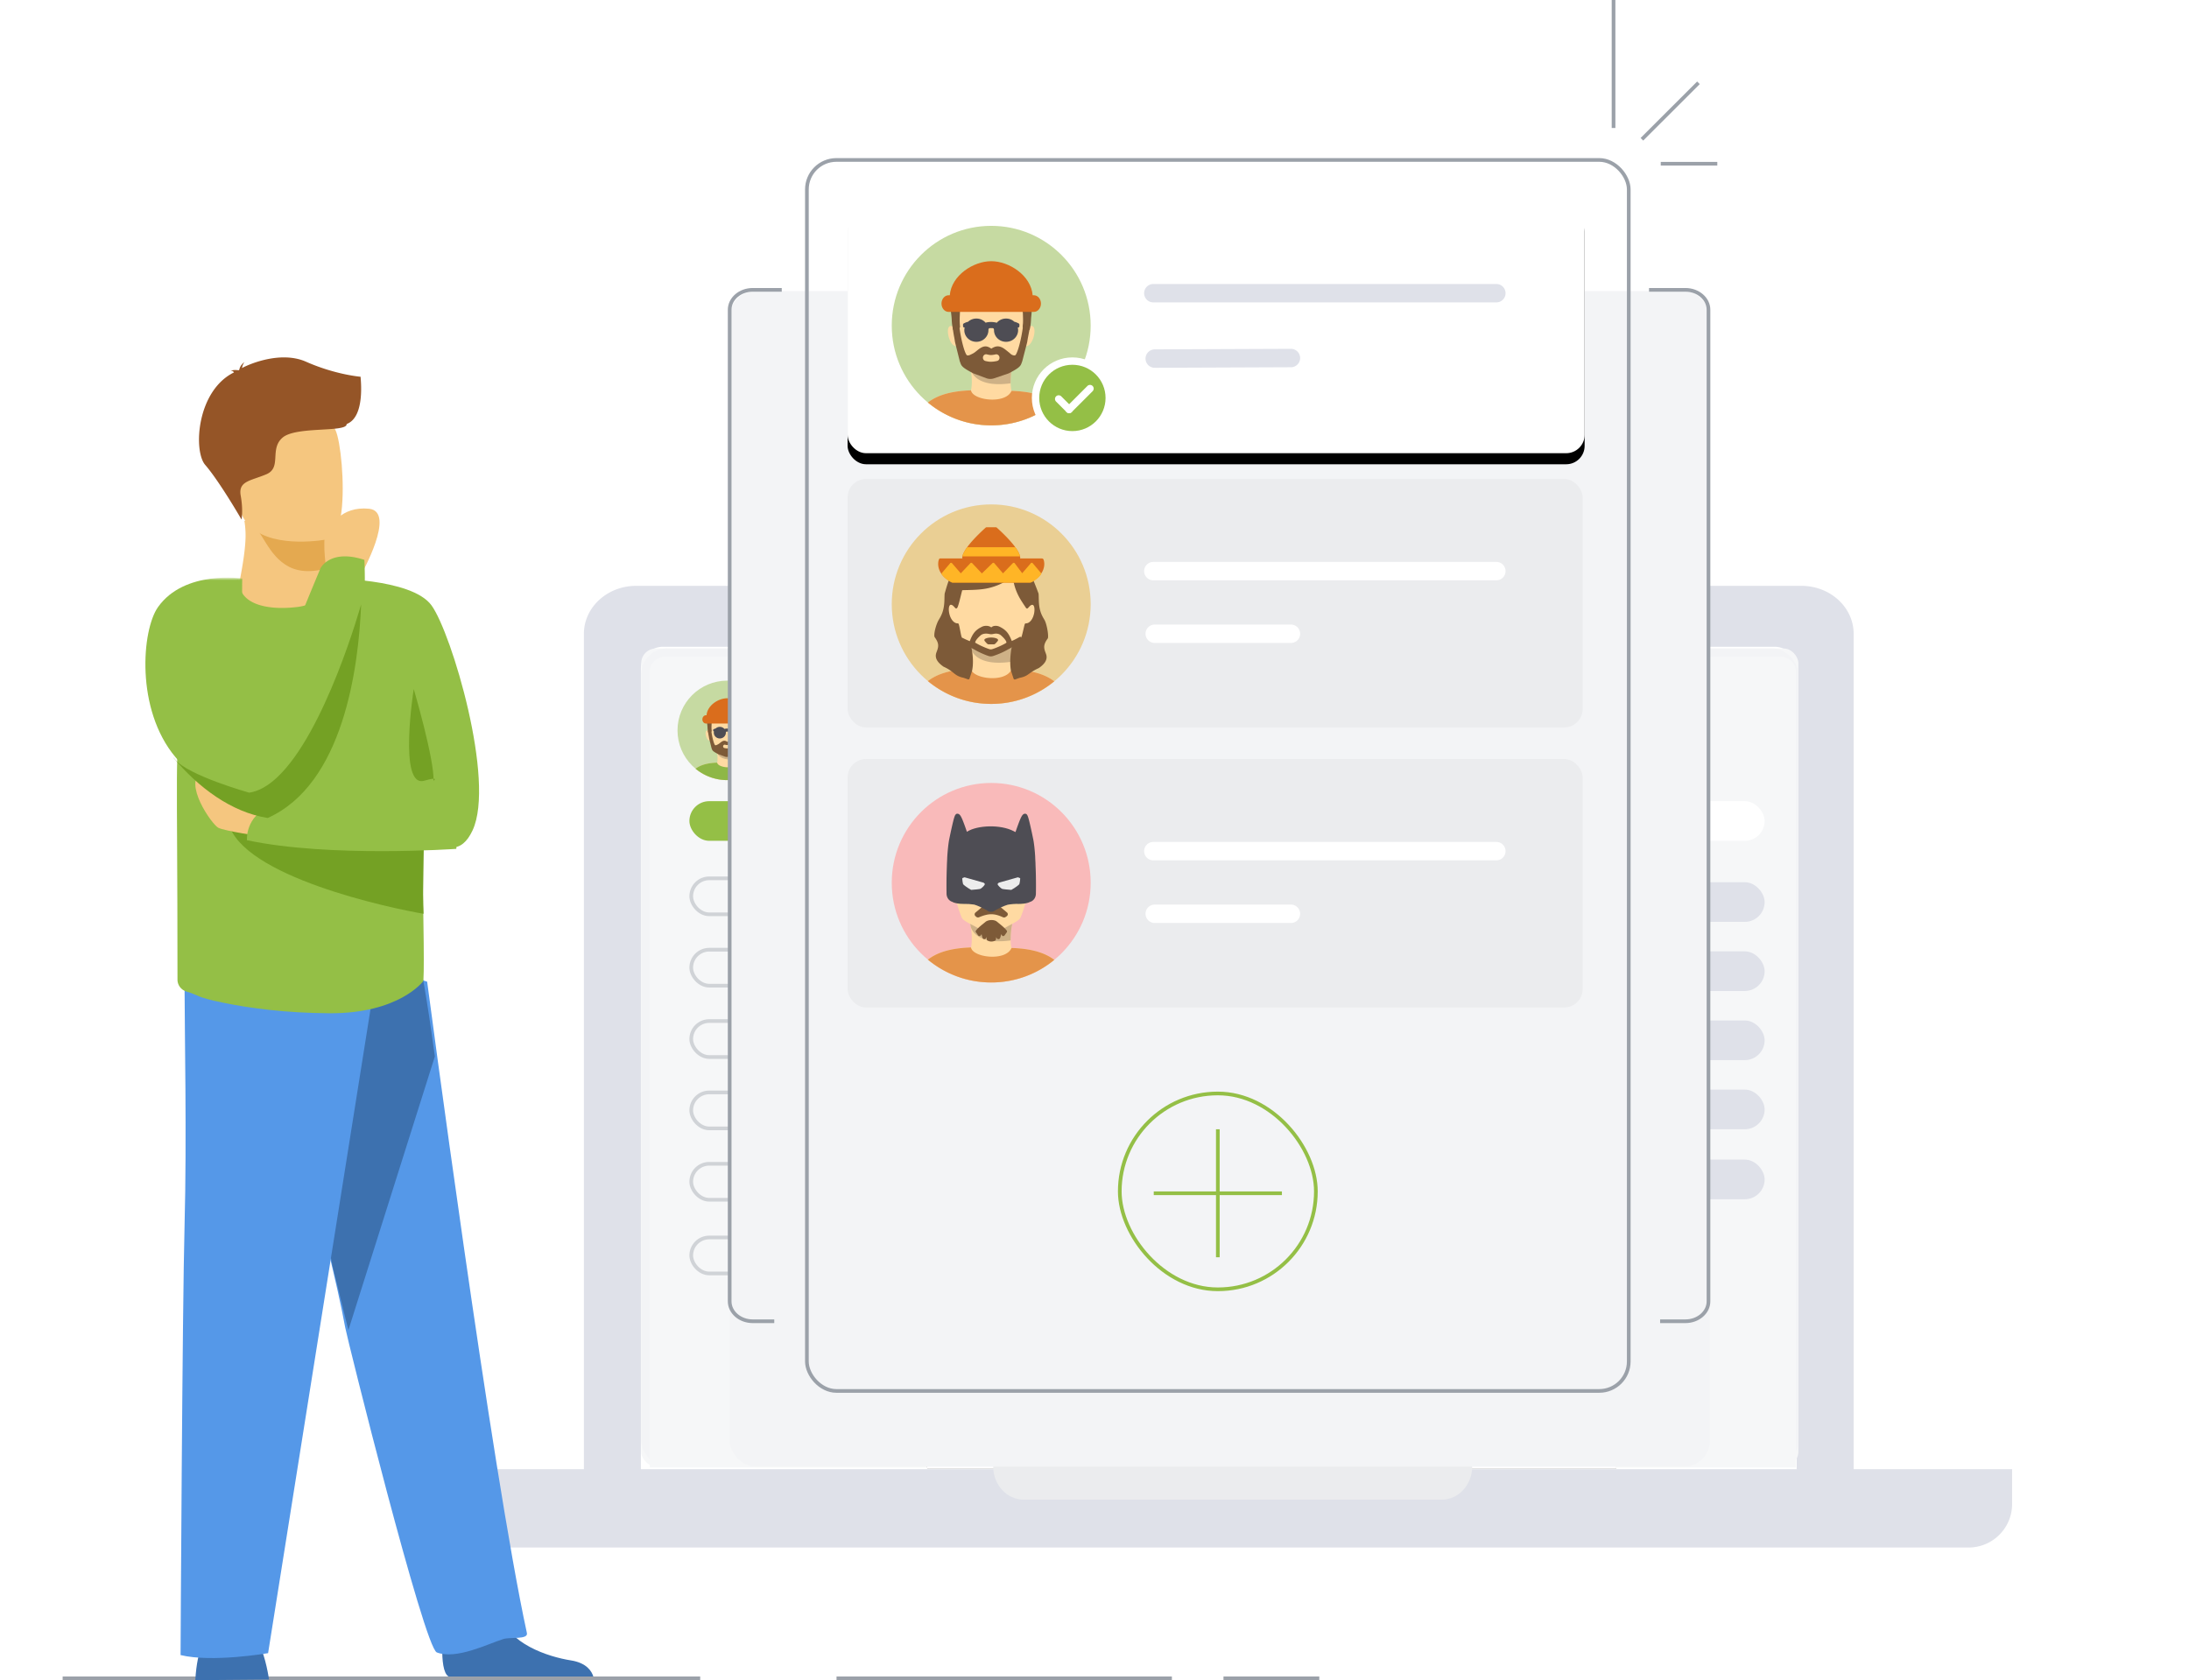 <svg xmlns="http://www.w3.org/2000/svg" xmlns:xlink="http://www.w3.org/1999/xlink" width="594" height="456"><defs><filter id="c" width="117.1%" height="117%" x="-8.6%" y="-7.4%"><feOffset dy="2" in="SourceAlpha" result="shadowOffsetOuter1"/><feGaussianBlur in="shadowOffsetOuter1" result="shadowBlurOuter1" stdDeviation="5"/><feColorMatrix in="shadowBlurOuter1" values="0 0 0 0 0.051 0 0 0 0 0.098 0 0 0 0 0.169 0 0 0 0.15 0"/></filter><filter id="e" width="124%" height="170.6%" x="-12%" y="-30.9%"><feOffset dy="3" in="SourceAlpha" result="shadowOffsetOuter1"/><feGaussianBlur in="shadowOffsetOuter1" result="shadowBlurOuter1" stdDeviation="7.5"/><feColorMatrix in="shadowBlurOuter1" values="0 0 0 0 0.051 0 0 0 0 0.098 0 0 0 0 0.169 0 0 0 0.15 0"/></filter><path id="a" d="M4 0h303a4 4 0 0 1 4 4v216H0V4a4 4 0 0 1 4-4"/><path id="d" d="M79.28 32.28h179a4 4 0 0 1 4 4v184h-187v-184a4 4 0 0 1 4-4"/><mask id="b" fill="#fff"><use xlink:href="#a" fill-rule="evenodd"/></mask><mask id="h" fill="#fff"><path fill-rule="evenodd" d="M0 0h42v65H0z"/></mask><rect id="g" width="200" height="68" rx="5"/></defs><g fill="none" fill-rule="evenodd"><g transform="translate(123 159)"><path fill="#dfe1e9" d="M365.82 0C373.652 0 380 5.828 380 13.018v226.724h43v9.448c0 6.523-5.29 11.81-11.816 11.81H11.816C5.29 261 0 255.713 0 249.19v-9.448h35.447V13.018C35.447 5.828 41.795 0 49.626 0H77v16.533H56.91a6 6 0 0 0-6 6v217.21h313.627V22.532a6 6 0 0 0-6-6H337V0z"/><rect width="314" height="222" x="51" y="17" fill="#f6f7f8" rx="4"/><rect width="314" height="222" x="51" y="17" fill="#f3f4f6" rx="7"/><g transform="translate(53.318 19.268)"><use xlink:href="#a" fill="#f6f7f8"/><g mask="url(#b)"><use xlink:href="#d" fill="#000" filter="url(#c)"/><use xlink:href="#d" fill="#fff"/></g></g><path stroke="#9ba1a9" d="M137.906 61.2H159.5M169.093 61.2h21.595M200.28 61.2h21.596M232.543 61.2h21.595"/><rect width="180.67" height="15.064" x="133.975" y="70.273" fill="#fff" rx="7"/><path stroke="#afb6bf" stroke-linecap="round" stroke-width="5" d="M146.444 77.91h41.84M202.366 77.91h81.63"/><rect width="180.67" height="15.064" x="133.975" y="139.137" fill="#f6f7f8" rx="7"/><path stroke="#dfe1e9" stroke-linecap="round" stroke-width="5" d="M146.444 146.774h41.84M202.366 146.774h81.63"/><rect width="180.67" height="15.064" x="133.975" y="173.569" fill="#f6f7f8" rx="7"/><path stroke="#dfe1e9" stroke-linecap="round" stroke-width="5" d="M146.444 181.206h41.84M202.366 181.206h81.63"/><rect width="180.67" height="15.064" x="133.975" y="190.785" fill="#f6f7f8" rx="7"/><path stroke="#dfe1e9" stroke-linecap="round" stroke-width="5" d="M146.444 198.422h41.84M202.366 198.422h47.216"/><rect width="180.67" height="15.064" x="133.975" y="156.353" fill="#fff" rx="7"/><path stroke="#afb6bf" stroke-linecap="round" stroke-width="5" d="M146.444 163.99h41.84M202.366 163.99h69.8"/><rect width="180.67" height="15.064" x="133.975" y="87.489" fill="#fff" rx="7"/><path stroke="#afb6bf" stroke-linecap="round" stroke-width="5" d="M146.444 95.126h31.085M202.366 95.126h45.066"/><rect width="180.67" height="15.064" x="133.975" y="104.705" fill="#f6f7f8" rx="7"/><path stroke="#dfe1e9" stroke-linecap="round" stroke-width="5" d="M146.444 112.342h31.085M202.366 112.342h60.121"/><rect width="180.67" height="15.064" x="133.975" y="121.921" fill="#fff" rx="7"/><path stroke="#afb6bf" stroke-linecap="round" stroke-width="5" d="M146.444 129.558h31.085M202.366 129.558h45.066"/><path d="M303.432 72.122h10.5v10.5h-10.5z"/><path fill="#eb3757" fill-rule="nonzero" d="M310.65 74.03a2.125 2.125 0 0 0-1.968 1.29 2.122 2.122 0 0 0-1.969-1.29 1.96 1.96 0 0 0-1.392.562 2 2 0 0 0-.428.635 2 2 0 0 0-.149.75c0 1.582 1.098 3.065 3.032 4.448a1.555 1.555 0 0 0 1.811 0c1.934-1.383 3.032-2.866 3.032-4.449 0-.257-.052-.512-.149-.75a1.96 1.96 0 0 0-1.067-1.054 2 2 0 0 0-.753-.142"/><path d="M303.432 106.554h10.5v10.5h-10.5z"/><path fill="#ffb526" d="M307.834 108.52a.98.98 0 0 1 1.695 0l.71 1.208a.33.33 0 0 0 .215.154l1.365.3a.984.984 0 0 1 .525 1.615l-.929 1.048a.33.33 0 0 0-.084.249l.14 1.395a.987.987 0 0 1-1.377.997l-1.282-.561a.33.33 0 0 0-.261 0l-1.282.561a.987.987 0 0 1-1.377-.999l.14-1.392a.33.33 0 0 0-.085-.251l-.928-1.047a.984.984 0 0 1 .525-1.615l1.366-.3a.33.33 0 0 0 .215-.155z"/><path d="M303.432 158.202h10.5v10.5h-10.5z"/><path fill="#82af32" d="M305.628 161.212c1.274-1.274 4.201-3.047 7.519.018-1.875.36-2.205 2.747-3.48 4.021s-3.053 1.563-4.328.289-.986-3.053.289-4.328"/><path fill="#a2c95d" d="M308.725 161.42c.993-.49 2.694-.376 2.82-.294 0 0-1.668.292-2.504.911-.24.179-.361.299-.577.507-.326.314-.49.508-.775.86-.2.247-.307.392-.49.653-.103.147-.17.248-.257.38l-.364.557-.466.715-1.121 1.483c-.123.19-.392.232-.58.11-.189-.124-.258-.386-.134-.575l1.121-1.483.466-.715.689-1.056s.794-1.125 1.494-1.633c.252-.183.398-.283.678-.42"/><rect width="52.771" height="9.76" x="64.573" y="79.381" stroke="#d0d3d7" rx="4.88"/><path fill="#c6daa2" d="M74.346 52.724c7.456 0 13.5-6.044 13.5-13.5s-6.044-13.5-13.5-13.5-13.5 6.044-13.5 13.5 6.044 13.5 13.5 13.5"/><path fill="#ffdaa2" d="M69.688 42.004c-1.151.188-1.806-3.372-.497-2.623-.058-.37-.057-.18-.078-.54-.104-1.288.321-4.089 1.346-4.983 1.115-1.415 2.11-1.499 3.48-1.503h.79c1.37.004 2.365.088 3.48 1.503 1.025.894 1.45 3.695 1.347 4.983q-.015.242-.041.49l-.006.05c1.309-.75.622 2.81-.528 2.623l.003-.013c-.182.66-.369 1.213-.498 1.55-.037.08-.063.152-.087.217l-.012.033-.011.031-.012.03c-.117.29-.307.511-1.665 1.203-.803.47-1.659.782-2.106.929a.94.94 0 0 1-.518.022 12 12 0 0 1-2.106-.95c-1.31-.669-1.533-.897-1.652-1.173l-.012-.03-.013-.03c-.031-.084-.06-.174-.11-.283a18 18 0 0 1-.494-1.536"/><path fill="#ffdaa2" d="M77.203 44.798c-.153.639-.362 2.102-.1 3.267l-.002-.012c2.74.094 4.539.654 5.806 1.61a13.44 13.44 0 0 1-8.56 3.061c-3.267 0-6.262-1.16-8.597-3.09 1.27-.981 3.08-1.555 5.854-1.65.238-1.15.035-2.562-.115-3.187q.216.118.492.26c.803.47 1.66.806 2.107.954.17.042.347.033.517-.023a11.4 11.4 0 0 0 2.106-.932q.277-.141.492-.258"/><path fill="#ceb186" d="M76.711 45.055c-.803.47-1.659.782-2.106.929a.94.94 0 0 1-.517.022 12 12 0 0 1-2.107-.95q-.276-.142-.492-.259.042.175.086.42c.344 1.082 1.722 2.322 5.404 1.815 0-1 .104-1.737.224-2.234q-.215.117-.492.257"/><path fill="#8eb746" d="M71.604 47.984c.211 1.365 4.711 1.927 5.5.069 2.736.094 4.536.654 5.803 1.61a13.44 13.44 0 0 1-8.56 3.061c-3.267 0-6.262-1.16-8.596-3.09 1.269-.981 3.08-1.555 5.853-1.65"/><path fill="#7d5a38" d="M68.86 37.19c-.376-3.968 4.006-6.588 6.977-4.862l-.032-.019-.034-.018.02-.005c1.649-.477 3.61.923 4.008 4.32l.02.192c.032.315.022.645-.022 1.036l-.03.299a7 7 0 0 0-.017.267l-.009.164a7 7 0 0 1-.063.64l-.04.235-.05.257a.17.17 0 0 1-.231.124l-.635-.265a.17.17 0 0 1-.103-.17l.023-.279.015-.233.004-.105.006-.198v-.098l-.002-.201-.024-.753c-.008-.208-.175-.469-.42-.693l-.081-.077a6 6 0 0 1-.27-.28l-.065-.072-.137-.156-.45-.533-.027.03c-.663.707-1.86 1.127-3.398 1.309l-.202.022c-.402.041-.77-.036-1.354-.239l-.308-.108-.23-.078-.101-.032-.185-.054a2.1 2.1 0 0 0-.598-.083c-.272.001-.507.09-.643.24q-.04.044-.045.146l-.056 1.272-.004.34.002.195.003.1.012.218.008.121.022.279a.17.17 0 0 1-.103.17l-.634.265a.17.17 0 0 1-.23-.123l-.072-.376a7 7 0 0 1-.09-.914l-.005-.078-.017-.234-.018-.176z"/><path fill="#7d5a38" d="m78.86 38.999.038.008.443.153c.143.049.242.147.236.303l-.002.044-.007.075-.021.138-.239 1.252-.045.263-.023.158-.029.136-.638 2.467a1 1 0 0 1-.048.142l-.012.03-.057.158-.038.099c-.07.168-.18.314-.388.481l-.124.094a5 5 0 0 1-.227.151l-.182.11-.101.06-.224.125-.393.21a1 1 0 0 1-.118.052l-1.929.65c-.344.117-.716.111-1.057-.016l-1.77-.66-.268-.143-.238-.13-.258-.147-.047-.028-.171-.106c-.426-.272-.604-.467-.703-.705l-.014-.034-.12-.323-.02-.069-.616-2.475-.03-.141-.028-.194-.038-.22-.059-.31-.037-.21-.038-.229-.052-.34-.038-.282-.014-.126c-.013-.158.087-.26.232-.31l.43-.145a.17.17 0 0 1 .221.142q.018.164.04.333l.047.339.026.17.058.342.062.338.068.333.072.323.037.157.076.303.077.284c.144.503.293.897.422 1.087q.046.065.094.08c.111.034.247.013.432-.075l.211-.1.164-.083.083-.049.145-.097.05-.037.37-.294c.767-.608 1.216-.593 1.827-.166l.075-.048c.595-.366 1.094-.377 1.787.137l.1.077.446.355.25.216.048.038q.042.03.087.051c.185.088.32.109.431.075a.2.2 0 0 0 .093-.08c.119-.175.254-.522.388-.964l.08-.277.039-.146.077-.304.075-.319.036-.163.069-.333.064-.338q.03-.17.058-.34l.05-.338.044-.332.019-.163a.17.17 0 0 1 .146-.15zm-5.113 4.117a.42.42 0 0 0-.487.258c-.11.26.025.573.293.636.274.066.513.107.745.107.224 0 .576-.044.855-.111.308-.075.399-.446.244-.69a.44.44 0 0 0-.482-.192 3 3 0 0 1-.617.083c-.12 0-.275-.023-.55-.09"/><path fill="#4e4d54" d="M76.361 38.268c.427 0 .828.158 1.099.418l.278.089.145.061q.076.035.135.066l.067.037.017.011.032.03q.037.046.037.106v.225a.17.17 0 0 1-.168.17l-.05-.001q.03.122.04.242l.004.12c0 .872-.734 1.576-1.636 1.576s-1.636-.704-1.636-1.575a.5.5 0 0 0-.03-.176c-.022-.062-.106-.106-.225-.106h-.248c-.118 0-.203.044-.225.107a.5.5 0 0 0-.03.175c0 .871-.734 1.575-1.636 1.575s-1.635-.704-1.635-1.575q0-.122.019-.24l.024-.123h-.049a.17.17 0 0 1-.164-.13l-.005-.039v-.225c0-.059.03-.113.082-.144l.13-.07.137-.062.085-.035.246-.071a1.67 1.67 0 0 1 1.13-.436c.51 0 .983.226 1.291.607l-.034-.038.07-.027c.396-.102.886-.101 1.346.002l.099.025.038-.044a1.66 1.66 0 0 1 1.103-.521z"/><path fill="#da6d1c" d="M79.971 35.118c-.224-2.697-3.213-4.613-5.625-4.613s-5.4 1.916-5.625 4.613h-.204c-.512.027-.92.52-.92 1.124 0 .622.431 1.126.964 1.126h11.571c.533 0 .964-.504.964-1.126 0-.604-.408-1.097-.92-1.124z"/><path stroke="#afb6bf" stroke-linecap="round" stroke-width="5" d="m89.988 40.37 12.262-.12M89.447 31.642h24.633"/><rect width="97.863" height="13.988" x="127.627" y="29.385" fill="#fff" rx="6.5"/><rect width="53.771" height="10.76" x="64.073" y="58.437" fill="#94bf46" rx="5.38"/><rect width="53.771" height="10.76" x="302.073" y="58.437" fill="#fff" rx="5.38"/><rect width="53.771" height="10.76" x="302.073" y="80.437" fill="#dfe1e9" rx="5.38"/><rect width="53.771" height="10.76" x="302.073" y="99.197" fill="#dfe1e9" rx="5.38"/><rect width="53.771" height="10.76" x="302.073" y="117.957" fill="#dfe1e9" rx="5.38"/><rect width="53.771" height="10.76" x="302.073" y="136.717" fill="#dfe1e9" rx="5.38"/><rect width="53.771" height="10.76" x="302.073" y="155.717" fill="#dfe1e9" rx="5.38"/><g stroke="#d0d3d7"><rect width="12.98" height="12.988" x="319.552" y="29.885" rx="6.49"/><rect width="12.98" height="12.988" x="301.27" y="29.885" rx="6.49"/><rect width="52.771" height="9.76" x="64.573" y="98.749" rx="4.88"/><rect width="52.771" height="9.76" x="64.573" y="118.117" rx="4.88"/><rect width="52.771" height="9.76" x="64.573" y="137.485" rx="4.88"/><rect width="52.771" height="9.76" x="64.573" y="156.853" rx="4.88"/><rect width="52.771" height="9.76" x="64.573" y="176.853" rx="4.88"/></g><path fill="#ebecee" d="M160.4 239.01h116.086c0 4.97-3.703 9-8.27 9H154.784c-4.568 0-8.271-4.03-8.271-9z"/></g><g transform="translate(17)"><rect width="266" height="319" x="181" y="79" fill="#f3f4f6" rx="7"/><g stroke="#9ba1a9"><path d="M301 455.5h-91zM341 455.5h-26zM173 455.5H0z"/></g><g transform="translate(181)"><rect width="223.015" height="334.092" x="20.958" y="43.408" stroke="#9ba1a9" rx="8"/><g transform="translate(32 55)"><use xlink:href="#g" fill="#000" filter="url(#e)"/><use xlink:href="#g" fill="#fff"/></g><path fill="#c6daa2" d="M70.974 115.443c14.906 0 26.99-12.12 26.99-27.073 0-14.952-12.084-27.073-26.99-27.073s-26.99 12.121-26.99 27.073 12.084 27.073 26.99 27.073"/><path fill="#ffdaa2" d="M61.66 93.946c-2.3.375-3.61-6.764-.992-5.26-.116-.743-.114-.36-.157-1.083-.207-2.584.643-8.2 2.692-9.994 2.23-2.838 4.22-3.006 6.958-3.014h1.578c2.738.008 4.729.176 6.958 3.014 2.048 1.794 2.898 7.41 2.692 9.994q-.03.485-.082.98l-.012.102c2.618-1.503 1.245 5.636-1.056 5.26l.007-.025a36 36 0 0 1-.995 3.106c-.075.164-.126.307-.174.438l-.024.064-.023.063-.024.062c-.233.582-.612 1.023-3.328 2.411-1.605.94-3.316 1.568-4.211 1.862-.34.112-.694.13-1.034.046a23.7 23.7 0 0 1-4.21-1.908c-2.621-1.34-3.067-1.798-3.304-2.35l-.025-.061-.024-.062c-.063-.166-.121-.347-.222-.565a36 36 0 0 1-.988-3.08"/><path fill="#ffdaa2" d="M76.686 99.548c-.307 1.282-.725 4.217-.2 6.553l-.004-.026c5.475.19 9.073 1.311 11.605 3.23a26.82 26.82 0 0 1-17.113 6.138 26.83 26.83 0 0 1-17.186-6.197c2.538-1.967 6.16-3.118 11.704-3.309.476-2.307.07-5.137-.23-6.39q.431.235.984.52a23.6 23.6 0 0 0 4.211 1.914c.34.084.694.067 1.034-.045.895-.297 2.606-.926 4.211-1.87.37-.19.695-.361.984-.518"/><path fill="#ceb186" d="M75.702 100.064c-1.605.94-3.316 1.567-4.21 1.862-.341.112-.695.13-1.035.045a23.7 23.7 0 0 1-4.21-1.907q-.554-.282-.985-.517c.055.231.115.516.171.84.688 2.171 3.444 4.657 10.804 3.641 0-2.004.21-3.484.449-4.48q-.432.233-.984.516"/><path fill="#e4944a" d="M65.492 105.938c.422 2.737 9.418 3.865 10.994.138 5.471.188 9.069 1.31 11.601 3.23a26.82 26.82 0 0 1-17.113 6.137 26.83 26.83 0 0 1-17.186-6.197c2.538-1.967 6.16-3.118 11.704-3.308"/><path fill="#7d5a38" d="M60.006 84.29c-.752-7.957 8.008-13.211 13.95-9.749l-.133-.074.039-.011c3.24-.939 7.08 1.755 7.97 8.31l.044.356.041.382c.062.633.042 1.295-.045 2.079l-.06.6q-.023.277-.035.534l-.017.329c-.03.518-.068.9-.126 1.284l-.081.472-.1.515a.337.337 0 0 1-.462.249l-1.268-.532a.34.34 0 0 1-.206-.342l.045-.558.03-.468.01-.21.01-.398v-.195l-.003-.405-.049-1.509c-.016-.418-.349-.94-.839-1.39l-.163-.154q-.25-.244-.54-.561l-.13-.145-.274-.313-.899-1.068-.053.06c-1.325 1.417-3.72 2.26-6.793 2.623l-.405.045c-.804.083-1.54-.071-2.706-.478l-.616-.218-.459-.155q-.105-.035-.204-.066l-.368-.107a4.2 4.2 0 0 0-1.196-.168c-.543.004-1.014.183-1.286.482q-.081.088-.09.293l-.111 2.552-.01.68.005.392.007.201.022.436q.007.117.017.244l.045.558a.34.34 0 0 1-.206.342l-1.268.532a.337.337 0 0 1-.461-.247l-.144-.755c-.094-.546-.142-1.03-.18-1.832l-.009-.156-.034-.47-.035-.353z"/><path fill="#7d5a38" d="m79.998 87.92.077.016.886.306c.284.098.483.294.471.607l-.004.09-.015.149-.042.277-.477 2.51-.09.529-.046.316-.057.272-1.277 4.949a2 2 0 0 1-.095.284l-.024.06-.115.317-.076.198c-.14.336-.36.63-.776.965l-.247.188a9 9 0 0 1-.454.304l-.364.221-.202.118-.447.252-.786.423q-.115.06-.237.102l-3.855 1.305a3.15 3.15 0 0 1-2.114-.033l-3.538-1.326-.536-.285-.476-.26-.42-.24-.19-.112-.342-.212c-.85-.545-1.207-.936-1.406-1.414l-.028-.068-.24-.647-.04-.139-1.231-4.963-.059-.284-.056-.388-.076-.44-.118-.624-.074-.42-.076-.46-.104-.68-.077-.566-.027-.253c-.026-.318.174-.524.464-.623l.859-.29c.204-.069.42.07.442.285q.035.33.08.667l.094.68q.025.171.053.342l.114.685.126.679.135.667.143.649.074.314.152.607.155.57c.288 1.009.584 1.8.844 2.18q.092.131.188.16c.222.068.492.026.863-.15l.422-.202.327-.165.167-.098.29-.195.1-.074.74-.59c1.533-1.218 2.43-1.19 3.651-.334l.15-.094c1.19-.736 2.188-.757 3.573.274l.2.154.892.712.498.433.098.077c.057.04.111.072.173.102.37.176.641.218.863.15a.38.38 0 0 0 .186-.159c.236-.352.507-1.047.774-1.935l.16-.555.079-.292.154-.61.15-.64q.036-.162.071-.328l.138-.667.128-.679q.061-.34.115-.681l.103-.677.086-.667.037-.326a.34.34 0 0 1 .293-.3zm-10.221 8.256c-.393-.097-.804.112-.975.517-.22.523.051 1.148.587 1.276.547.131 1.025.214 1.489.214a8.3 8.3 0 0 0 1.71-.224c.615-.15.797-.894.487-1.382a.87.87 0 0 0-.963-.386 6 6 0 0 1-1.234.167c-.239 0-.55-.046-1.101-.182"/><path fill="#4e4d54" d="M75.002 86.453c.853 0 1.655.316 2.197.838l.557.179.288.123q.153.07.27.131l.135.074.033.023.064.06c.049.06.075.135.075.212v.453a.34.34 0 0 1-.337.338h-.099q.06.246.078.484l.01.243c0 1.748-1.468 3.159-3.27 3.159s-3.271-1.41-3.271-3.159q0-.19-.06-.351c-.044-.125-.213-.213-.45-.213h-.495c-.237 0-.407.088-.451.213a1 1 0 0 0-.06.351c0 1.748-1.467 3.159-3.27 3.159s-3.27-1.41-3.27-3.159q0-.245.038-.482l.049-.246-.098.001a.34.34 0 0 1-.329-.26l-.009-.078v-.453c0-.118.061-.227.163-.289l.26-.14.275-.124.17-.07.492-.143a3.32 3.32 0 0 1 2.26-.874c1.02 0 1.964.454 2.58 1.218l-.076-.087.148-.043c.703-.183 1.556-.202 2.382-.058l.308.061.198.05.077-.088a3.3 3.3 0 0 1 2.204-1.045z"/><path fill="#da6d1c" d="M82.22 80.136c-.45-5.408-6.424-9.25-11.246-9.25s-10.796 3.842-11.245 9.25h-.41c-1.023.053-1.84 1.042-1.84 2.255 0 1.246.864 2.257 1.928 2.257h23.134c1.065 0 1.928-1.01 1.928-2.257 0-1.213-.816-2.202-1.84-2.255z"/><path stroke="#dfe1e9" stroke-linecap="round" stroke-width="5" d="m115.344 97.32 36.959-.151M114.96 79.572h93.084"/><rect width="199.466" height="67.427" x="32" y="130" fill="#ebecee" rx="5"/><path fill="#eacf94" d="M70.974 191.043c14.906 0 26.99-12.12 26.99-27.073 0-14.952-12.084-27.073-26.99-27.073s-26.99 12.121-26.99 27.073 12.084 27.073 26.99 27.073"/><path fill="#ffdaa2" d="M61.66 169.546c-2.3.375-3.61-6.764-.992-5.26-.116-.743-.114-.36-.157-1.083-.207-2.584.643-8.2 2.692-9.994 2.23-2.838 4.22-3.006 6.958-3.014h1.578c2.738.008 4.729.176 6.958 3.014 2.048 1.794 2.898 7.41 2.692 9.994q-.03.485-.082.98l-.012.102c2.618-1.503 1.245 5.636-1.056 5.26l.007-.025a36 36 0 0 1-.995 3.106c-.075.164-.126.307-.174.438l-.024.064-.023.063-.024.062c-.233.582-.612 1.023-3.328 2.411-1.605.94-3.316 1.568-4.211 1.862-.34.112-.694.13-1.034.046a23.7 23.7 0 0 1-4.21-1.908c-2.621-1.34-3.067-1.798-3.304-2.35l-.025-.061-.024-.062c-.063-.166-.121-.347-.222-.565a36 36 0 0 1-.988-3.08"/><path fill="#ffdaa2" d="M76.686 175.148c-.307 1.282-.725 4.217-.2 6.553l-.004-.026c5.475.19 9.073 1.311 11.605 3.23a26.82 26.82 0 0 1-17.113 6.138 26.83 26.83 0 0 1-17.186-6.197c2.538-1.967 6.16-3.118 11.704-3.309.476-2.307.07-5.137-.23-6.39q.431.235.984.52a23.6 23.6 0 0 0 4.211 1.914c.34.084.694.067 1.034-.045.895-.297 2.606-.926 4.211-1.87.37-.19.695-.361.984-.518"/><path fill="#ceb186" d="M75.702 175.664c-1.605.94-3.316 1.567-4.21 1.862-.341.112-.695.13-1.035.045a23.7 23.7 0 0 1-4.21-1.907q-.554-.282-.985-.517c.055.231.115.516.171.84.688 2.171 3.444 4.657 10.804 3.641 0-2.004.21-3.484.449-4.48q-.432.233-.984.516"/><path fill="#e4944a" d="M65.492 181.538c.422 2.737 9.418 3.865 10.994.138 5.471.188 9.069 1.31 11.601 3.23a26.82 26.82 0 0 1-17.113 6.137 26.83 26.83 0 0 1-17.186-6.197c2.538-1.967 6.16-3.118 11.704-3.309"/><path fill="#7d5a38" d="M59.736 156.815c2.463-6.057 6.838-8.613 15.039-6.712l1.235.211.17.034.331.078c1.085.28 1.993.783 2.862 1.734l.26.298c.302.365.6.788.902 1.277l.26.436q.13.227.26.471l.266.506.268.543.273.582.279.62.285.663.145.347.296.726.305.77.314.816.324.864q.01.051.018.143l.016.22.013.284.033 1.317c.07 1.932.434 3.223 1.092 4.436l.032.06.397.681c.546.92 1.095 3.58.978 4.807a.65.65 0 0 1-.12.317c-1.056 1.473-1.106 2.325-.61 3.638l.112.297.107.302.044.143.03.128.037.231.014.237c.01 1.047-.71 2.013-2.064 2.96l-.063.038-.34.16c-.582.278-1.054.543-1.48.82l-.075.05-.296.204-.552.392-.328.227c-.6.386-1.185.612-2.14.807l-1.194.42a.337.337 0 0 1-.432-.212l-.681-2.067c-.223-.988-.258-2.413-.181-3.738l.047-.652c.093-1.064.255-1.996.44-2.486a.34.34 0 0 1 .175-.188c.818-.374 1.354-.788 2.226-1.84l-.037.042.093-.244.062-.14q.017-.044.034-.094l.071-.225.079-.284.088-.353.49-2.062.112-.423.029-.071a.34.34 0 0 1 .297-.18c1.104 0 2.029-1.315 2.28-3 .11-.73.054-1.385-.142-1.75-.167-.314-.404-.374-.838-.13a1 1 0 0 0-.082.06l-.123.109-.073.07-.294.307-.161.18a.337.337 0 0 1-.56-.078l-.673-1.005-.522-.81-.297-.483-.174-.297-.077-.137c-1.009-1.835-1.65-3.754-1.794-5.815l-.007-.133-.166.15c-1.102.96-2.32 1.71-3.645 2.277l-.446.182c-2.14.834-3.934 1.122-6.722 1.226l-.914.027-.712.014-.83.024-.305.02-.032.116-.124.466-.325 1.314-.298 1.182-.179.645-.108.352-.101.29a2.6 2.6 0 0 1-.187.411.337.337 0 0 1-.544.048l-.161-.18-.206-.219-.161-.158-.123-.11a1 1 0 0 0-.083-.06c-.433-.242-.662-.183-.823.128-.19.366-.237 1.023-.118 1.756.273 1.69 1.215 3.009 2.32 3.009.152 0 .285.101.326.248q.095.344.183.743l.047.222.297 1.52.1.483.035.142.065.229.03.086c.044.095.082.188.121.291l.089.24.064.165a1.1 1.1 0 0 0 .245.363l.106.102.133.11.185.132.26.173 1.233.774c.076.047.13.122.15.209.497 2.063.695 4.7.24 6.714l-.674 2.035a.337.337 0 0 1-.432.213l-1.15-.408c-1.096-.228-1.73-.532-2.477-1.111l-.732-.581a11 11 0 0 0-.388-.286 11 11 0 0 0-1.809-1.017l-.04-.02-.065-.04c-1.438-1.004-2.16-2.032-2.052-3.157l.004-.039.037-.231.05-.196.052-.16.264-.717c.415-1.201.317-2.04-.683-3.434a.65.65 0 0 1-.12-.318c-.109-1.128.56-3.376 1.2-4.452l.313-.531.243-.454c.619-1.226.944-2.567.975-4.587l.02-.827.023-.473c.01-.13.02-.232.034-.296l.397-1.366c.28-.932.538-1.709.823-2.45z"/><path fill="#7d5a38" d="m72.24 169.847.195.013c.303.031.6.12.879.26 1.64.826 2.365 1.689 3.116 3.534l.125.315.132-.066.483-.223.111-.054q.475-.236 1.023-.537l.373-.207.164-.043c.379 0 .389.168.333.437l-.032.112-.034.092-.037.09c-.193.486-.602.936-1.448 1.496l-.362.23q-.097.06-.2.12l-.438.252-.493.27-.55.288c-1.279.754-2.7 1.355-4.052 1.804a2.1 2.1 0 0 1-1.19.043 22.4 22.4 0 0 1-4.035-1.838l-.54-.28-.699-.372-.396-.22-.346-.2-.299-.185-.256-.17-.217-.16c-.364-.283-.552-.525-.67-.803l-.039-.096-.047-.131-.02-.074c-.05-.242-.046-.402.23-.432l.103-.005.164.043.17.09.39.194.42.193.573.248.273.111.058.022.033-.083c.716-1.84 1.367-2.756 2.756-3.554l.239-.132.228-.118c.28-.141.578-.23.881-.26.568-.055 1.094.042 1.487.27l.14.09.077.06.018-.018q.4-.38 1.04-.415zm-4.134 2.584-.151.138c-.913.804-1.346 1.521-1.33 1.852l.01-.002.072.041.129.08q.076.048.172.095c1.058.618 2.523 1.238 3.517 1.563.256.064.527.052.793-.036 1.017-.332 2.481-.952 3.564-1.583q.223-.109.217-.218c.016-.253-.36-.895-1.166-1.645l-.18-.162c-.544-.549-1.273-.677-2.049-.531l-.195.042c-.33.08-.673.087-.994.014-.933-.21-1.807-.144-2.41.352m2.869.597c.737 0 1.31.145 1.673.372.215.134.237.399.08.59-.46.562-.771.88-.966.88h-1.574c-.138 0-.332-.157-.594-.445l-.242-.278-.135-.162c-.15-.183-.13-.448.073-.578.362-.23.939-.379 1.685-.379"/><path fill="#da6d1c" d="M72.224 143.102c.1 0 .195.035.265.099 1.255 1.133 2.777 2.601 4.015 4.051.618.725 1.17 1.451 1.584 2.133.41.676.698 1.336.757 1.92a.32.32 0 0 1-.097.26l.001-.004 5.986.001.059.005.094.022a.48.48 0 0 1 .289.292c.43 1.185.177 2.803-.922 4.164-.577.716-1.372 1.352-2.399 1.891l-.32.161-.147.034H60.56l-.148-.034-.335-.17c-1.59-.837-2.623-1.912-3.136-3.128-.406-.963-.456-1.967-.216-2.773l.048-.145.035-.096a.34.34 0 0 1 .317-.223h6.074a.32.32 0 0 1-.094-.256c.06-.585.348-1.245.757-1.921.413-.682.966-1.408 1.584-2.133 1.238-1.45 2.76-2.918 4.015-4.051.07-.064.166-.1.265-.1z"/><path fill="#ffb526" d="M63.154 150.998c.112-.504.368-1.053.707-1.613q.259-.425.581-.869h13.065q.323.444.58.869c.34.56.596 1.109.708 1.613zm18.572 1.86a.337.337 0 0 1 .449-.056l.063.059 2.235 2.648a.34.34 0 0 1 .003.433l-.094.115a7.1 7.1 0 0 1-2.273 1.875l-.376.179-.128.02-21.222-.008-.128-.04-.306-.155a7.1 7.1 0 0 1-2.267-1.871l-.094-.115a.34.34 0 0 1 .003-.433l2.235-2.648a.337.337 0 0 1 .513-.003l2.373 2.745 2.606-2.756a.34.34 0 0 1 .427-.052l.063.051 2.63 2.781 2.88-2.791a.34.34 0 0 1 .43-.032l.06.054 2.362 2.749 2.674-2.763a.337.337 0 0 1 .512.032l2.023 2.694z"/><path stroke="#fff" stroke-linecap="round" stroke-width="5" d="M115.344 172h36.959M114.96 155h93.084"/><rect width="199.466" height="67.427" x="32" y="206" fill="#ebecee" rx="5"/><path fill="#f9baba" d="M70.974 266.643c14.906 0 26.99-12.12 26.99-27.073 0-14.952-12.084-27.073-26.99-27.073s-26.99 12.121-26.99 27.073 12.084 27.073 26.99 27.073"/><path fill="#ffdaa2" d="M61.66 245.146c-2.3.375-3.61-6.764-.992-5.26-.116-.743-.114-.36-.157-1.083-.207-2.584.643-8.2 2.692-9.994 2.23-2.838 4.22-3.006 6.958-3.014h1.578c2.738.008 4.729.176 6.958 3.014 2.048 1.794 2.898 7.41 2.692 9.994q-.03.485-.082.98l-.012.102c2.618-1.503 1.245 5.636-1.056 5.26l.007-.025a36 36 0 0 1-.995 3.106c-.075.164-.126.307-.174.438l-.024.064-.023.063-.024.062c-.233.582-.612 1.023-3.328 2.411-1.605.94-3.316 1.568-4.211 1.862-.34.112-.694.13-1.034.046a23.7 23.7 0 0 1-4.21-1.908c-2.621-1.34-3.067-1.798-3.304-2.35l-.025-.061-.024-.062c-.063-.166-.121-.347-.222-.565a36 36 0 0 1-.988-3.08"/><path fill="#ffdaa2" d="M76.686 250.748c-.307 1.282-.725 4.217-.2 6.553l-.004-.026c5.475.19 9.073 1.311 11.605 3.23a26.82 26.82 0 0 1-17.113 6.138 26.83 26.83 0 0 1-17.186-6.197c2.538-1.967 6.16-3.118 11.704-3.309.476-2.307.07-5.137-.23-6.39q.431.235.984.52a23.6 23.6 0 0 0 4.211 1.914c.34.084.694.067 1.034-.045.895-.297 2.606-.926 4.211-1.87.37-.19.695-.361.984-.518"/><path fill="#ceb186" d="M75.702 251.264c-1.605.94-3.316 1.567-4.21 1.862-.341.112-.695.13-1.035.045a23.7 23.7 0 0 1-4.21-1.907q-.554-.283-.985-.517c.055.231.115.516.171.84.688 2.171 3.444 4.657 10.804 3.641 0-2.004.21-3.484.449-4.48q-.432.233-.984.516"/><path fill="#e4944a" d="M65.492 257.138c.422 2.737 9.418 3.865 10.994.138 5.471.188 9.069 1.31 11.601 3.23a26.82 26.82 0 0 1-17.113 6.137 26.83 26.83 0 0 1-17.186-6.197c2.538-1.967 6.16-3.118 11.704-3.309"/><path fill="#7d5a38" d="M67.059 225.605c2.46-.579 5.904-.712 8.382.043 1.907.676 3.595 2.276 4.293 3.592.998 1.56 1.659 4.224 1.832 6.32.22 1.764.097 3.464-.173 4.368a.337.337 0 0 1-.43.224l-1.066-.358a.34.34 0 0 1-.23-.321v-.097l.014-.745c.013-1.52-.14-2.73-.695-4.55-1.33-2.664-3.333-3.53-5.936-2.607-1.327.667-2.081.661-3.597-.017-2.704-.961-5.202.018-6.503 2.625-.437.874-.67 1.972-.736 3.182-.045.838-.002 1.674.071 2.158a.34.34 0 0 1-.228.372l-1.085.358a.337.337 0 0 1-.429-.224c-.27-.905-.393-2.605-.175-4.354.175-2.11.836-4.775 1.82-6.31.598-1.126 2.85-2.946 4.835-3.649zM72.56 250.167l1.125.916.303.256q.365.317.656.608.33.33.545.616c.106.138.106.32.008.458l-.608.858a.4.4 0 0 1-.389.165l-.05-.007-.062-.016-.065-.024-.16-.14-.198-.331-.093.428-.07.283c-.138.504-.269.646-.598.646-.319 0-.427-.184-.556-.574l-.005-.013-.093.702c-.01.072-.04.141-.128.226l-.078.067a2.27 2.27 0 0 1-2.146-.056.4.4 0 0 1-.128-.24l-.093-.705-.047.138c-.1.268-.201.413-.415.445l-.099.007c-.329 0-.46-.142-.598-.646l-.07-.283-.094-.426-.196.329-.16.14-.065.024-.063.016-.05.007a.4.4 0 0 1-.389-.165l-.608-.857a.38.38 0 0 1 .006-.457q.218-.29.548-.618.29-.29.655-.608l.329-.277 1.14-.927c.828-.58 2.406-.578 3.058.035m-1.86-3.944c.062.072.173.13.301.126a.38.38 0 0 0 .282-.126c.445-.52 1.222-.543 1.871-.296l.083.042.04.03 1.958 1.632a.64.64 0 0 1-.047 1.03l-.305.214a.74.74 0 0 1-.73.064c-2.347-1.066-3.84-1.095-6.477.003a.74.74 0 0 1-.77-.12l-.206-.18a.64.64 0 0 1 .013-.983l1.991-1.66.04-.03.082-.042c.649-.247 1.427-.225 1.873.296"/><path fill="#4e4d54" d="M75.083 237.2c1.105 0 2.085.196 2.92.513l.356.146.248.116.218.115.146.088.1.188v.47c0 .104-.07.192-.165.218l-.06.008h-.248l-.006.241c-.104 2.525-1.08 3.811-3.147 3.972l-.225.013-.234.004c-2.093 0-3.185-1.684-3.185-3.228q0-.213-.059-.398c-.052-.164-.225-.278-.456-.307l-.12-.007h-.383c-.29 0-.516.122-.577.314a1.3 1.3 0 0 0-.059.398c0 1.543-1.092 3.228-3.184 3.228-2.383 0-3.495-1.283-3.606-3.982l-.007-.249-.248.001a.23.23 0 0 1-.194-.112l-.023-.054-.008-.06v-.47l.1-.188.146-.088.219-.115.297-.138c.899-.389 1.983-.637 3.226-.637.884 0 1.805.327 2.641.795.127.071.26.117.39.136l.13.01h1.896c.173 0 .351-.051.52-.146.836-.468 1.757-.795 2.641-.795"/><path fill="#4e4d54" d="m80.168 220.845.124.007c.12.014.223.072.323.175l.042.049.02.025.08.125.036.069.062.135.039.094.076.21.08.248.125.44.067.254.094.374.127.527.227.99.19.86.177.817.362 1.749.076.457.088.619q.038.288.074.594l.046.413.043.426.08.89.069.945.03.803.056.996.024.827.021.511.02.517.032 1.045.018.79.019 1.324.004.792v.788l-.005.779-.015 1.105c-.038 1.05-.676 1.95-1.71 2.203l.046-.013-.06.036c-.465.244-1.292.413-2.297.466l-.278.012-.286.006h-.154c-.836-.035-1.946.049-2.908.219-.552.167-1.087.38-1.677.653l-1.32.64-.127.058-.14.105c-.315.224-.55.35-.802.418-.188.05-.345.064-.444.04l-.065.006c-.228.015-.45-.03-.68-.136l-.082-.04-.094-.057-.19-.135-.107-.081-.002-.012-.076-.036-1.447-.725-.467-.218c-.487-.218-.941-.39-1.385-.52-.958-.145-2.004-.21-2.78-.178q-.488 0-.94-.034l-.242-.02c-.932-.09-1.661-.277-2.01-.532l.047.03-.121-.039c-.762-.293-1.272-.965-1.413-1.76l-.025-.173-.013-.188-.018-1.359-.003-1.045.008-1.321.022-1.323.027-1.052.036-1.033.034-1.098.052-.988.03-.826.068-.946.037-.456.06-.663.09-.84.073-.595.053-.376.054-.357.06-.35.22-1.075.264-1.248.18-.818.236-1.036.131-.555.167-.665.087-.323.062-.216.1-.316.04-.113.058-.15.037-.085.065-.134.039-.066c.125-.206.28-.333.484-.333l.142-.003c.28.007.513.168.734.48l.046.067.1.161.075.135.076.15.136.286.086.193.09.213.128.312.244.635.195.526.212.59.184.523.22.638.135-.087c2.68-1.66 8.907-2.027 12.636-.05l.275.153.14.038.446-1.274.24-.664.182-.489.198-.513.123-.302.115-.27.082-.185.079-.169.126-.25.072-.13.05-.083.07-.11.097-.132.05-.06.05-.056.054-.051.055-.047.087-.062.093-.05.092-.035.041-.011.052-.011.085-.009z"/><path fill="#ededed" d="m69.251 239.891-.323-.325-5.178-1.464c-.216.055-.648.196-.648.326 0 .162.162 1.626.324 1.626.216.217.938.813 2.103 1.464.81-.055 2.46-.195 2.59-.326.377-.27 1.132-.91 1.132-1.3m3.446 0 .324-.325 5.178-1.464c.216.055.647.196.647.326 0 .162-.162 1.626-.324 1.626-.215.217-.938.813-2.103 1.464-.81-.055-2.46-.195-2.59-.326-.377-.27-1.132-.91-1.132-1.3"/><path stroke="#fff" stroke-linecap="round" stroke-width="5" d="M115.344 248h36.959M114.96 231h93.084"/><g stroke="#94bf46" transform="translate(105.359 296.27)"><rect width="53.214" height="53.146" x=".5" y=".5" rx="26.573"/><path d="M27.107 44.951V10.216M44.496 27.584H9.718"/></g><g stroke="#9ba1a9"><path d="m247.542 37.8 15.343-15.324M252.656 44.44H268M239.847 34.735V0M12.102 358.59h-5.84c-3.458 0-6.262-2.42-6.262-5.406V84.07c0-2.985 2.804-5.405 6.262-5.405h7.873M252.484 358.59h6.862c3.459 0 6.263-2.42 6.263-5.406V84.07c0-2.985-2.804-5.405-6.263-5.405h-9.873"/></g></g><path fill="#3d71af" d="M56 455.834s-.835-6.134-2.77-9.78c-1.934-3.647-14.241-1.326-14.241-1.326S36.528 446.717 36 456zM104.718 455c-2.901-1.716-1.25-14.519-1.25-14.519s13.516-10.48 15.375-2.456 12.84 11.627 19.092 12.61c4.315.678 5.65 2.995 6.065 4.365z"/><path fill="#5598e8" d="M101.536 448.474c5.312 2 13.677-2.252 18.053-3.643 1.814-.578 6.791.225 6.388-1.626-9.505-43.611-27.068-176.776-27.068-176.776s-41.628-13.57-41.906 2.199c-.246 13.954 15.506 68.677 19.68 91.696.545 2.998 21.42 86.858 24.853 88.15"/><path fill="#3d71af" d="M77.54 361 101 286.728c-2.384-17.776-3.918-24.636-3.918-24.636s-38.802-8.107-39.078 7.596c-.244 13.895 11.076 50.986 15.22 73.909"/><path fill="#5598e8" d="M55.75 448.666s-15.119 2.614-23.75.523c0 0 .47-93.866 1.087-116.864s0-53.479 0-63.935C39.75 264.14 84 270.992 84 270.992z"/><path fill="#94bf46" d="M33.636 269.121c3.447.99 2.269 1.447 9.934 3.018 7.198 1.479 16.884 2.788 28.785 2.86 18.928.12 25.435-8.647 25.435-8.647.815.015-1.002-64.395-1.017-77.214C96.753 173.72 71.313 157 70.867 157c-.005 2.227-3.543 6.324-8.993 6.678-6.47.418-14.405-2.765-14.405-6.449 0-.038-10.884 17.67-15.038 37.419-2.097 9.94-1.27 10.77-1.27 70.97-.119 1.6.916 3.056 2.475 3.503"/><path fill="#94bf46" d="M72 157s22.636-.187 28.084 7.287 17.393 47.682 11.16 61.061c-6.234 13.38-17.897-5.534-24.37-13.73C80.4 203.425 72 157 72 157"/><path fill="#f5c67f" d="m71.933 154.238-.013 2.295s.64 7.177-8.403 8.225c-9.043 1.051-15.755-1.34-15.51-6.878.814-4.289 1.57-8.692 1.63-12.24a24.4 24.4 0 0 0-.322-4.298L66.838 141l5.162.824z"/><path fill="#e4a950" d="m73 141.945-.067 11.765c-1.87.801-3.98 1.29-6.344 1.29-8.09 0-10.857-7.096-13.589-11.065.022-1.25.606-2.438.353-3.935l14.463 1.164z"/><path fill="#f5c67f" d="M47.792 137.016c1.982 10.727 15.75 10.375 21.7 9.7 1.674-.187 2.728-.402 2.728-.402 1.888-.507 2.941-3.496 3.43-7.413.972-7.75-.255-19.126-1.557-22.035-1.96-4.378-5.652-9.114-19.517-5.697-13.867 3.419-9.328 12.103-6.784 25.847"/><path fill="#74a124" d="M100.634 211.891s1.785-1.23-2.532 0C91.007 213.915 95.27 187 95.27 187s5.628 19.144 5.364 24.891"/><path fill="#955527" d="M80.846 102.249s-6.794-.533-14.806-4.08c-6.504-2.88-14.709.291-17.372 1.72a4.1 4.1 0 0 1 .65-1.631s-1.197.863-1.373 2.07c-.123.093-.178.156-.146.177 0 0-1.356-.252-2.227.147 0 0 .61-.088.827.31a.4.4 0 0 0 .098.11c-10.145 4.992-11.082 21.32-7.817 25.097C42.608 130.715 48.538 141 48.538 141s.497-2.467-.218-6.467c-.714-4 2.678-4 6.964-5.818 4.284-1.818.714-6.909 4.463-10 3.749-3.09 17.497-1.272 17.318-3.636 5.103-1.893 3.781-12.298 3.781-12.83"/><path fill="#74a124" d="M45 223.348c3.69 14.58 43.86 23.121 52.934 24.652-.383-6.323.266-14.871 0-25z"/><path fill="#f5c67f" d="M54.167 227c-.436 0-10.176-1.46-11.92-2.337s-9.723-12.272-4.498-15.194S57 218.234 57 218.234z"/><path fill="#94bf46" d="M106.82 230.379s-34.421 2.44-56.81-2.351c0 0-.564-6.463 6.472-9.334 0 0 34.893-7.39 43.276-5.332q8.382 2.059 7.063 17.017"/><path fill="#94bf46" d="M2.531 65C2.447 64.874-.48 60.483.068 54.028c.255-2.985 1.253-6.415 3.62-10.068.729-1.123 1.378-2.436 1.955-3.894C11.07 26.379 10.263 0 10.263 0s15.677-2.379 22.86 7.761c4.399 6.21 6.162 27.744-4.738 40.739C21.488 56.718 12.471 63.429 2.531 65" mask="url(#h)" transform="matrix(-1 0 0 1 59 157)"/><path fill="#f5c67f" d="M80.956 156s9.729-17.183 2.163-17.93c-7.565-.748-10.605 4.732-11.698 6.745s.286 11.095.286 11.095z"/><path fill="#94bf46" d="M50.035 210.58a16.9 16.9 0 0 0 1.35 4.513c1.936 4.27 5.047 6.907 5.047 6.907l.002-.002c20.58-9.233 24.744-40.936 25.441-58.354.28-7.002 0-11.696 0-11.696-9.284-3.055-11.893 2.253-11.893 2.253s-10.961 25.907-16.648 42.839c-2.175 6.478-3.577 11.645-3.299 13.54"/><path fill="#74a124" d="M30 205.583c6.842 8.177 15.785 14.854 25.645 16.417l.003-.002C76.155 212.822 80.305 181.312 81 164c0 0-9.705 34.89-22.912 47.084-2.387 2.207-4.891 3.67-7.47 4.05 0 0-16.657-4.665-20.15-9.059-.25-.315-.402-.472-.468-.492"/><circle cx="274" cy="108" r="11" fill="#fff"/><circle cx="274" cy="108" r="9" fill="#94bf46"/><g fill="#fff"><path d="m271 107.586 2.828 2.828a1 1 0 1 1-1.414 1.415L269.586 109a1 1 0 1 1 1.414-1.414"/><path d="M279.485 104.757a1 1 0 0 1 0 1.415l-5.657 5.656a1 1 0 1 1-1.414-1.414l5.657-5.657a1 1 0 0 1 1.414 0"/></g></g></g></svg>